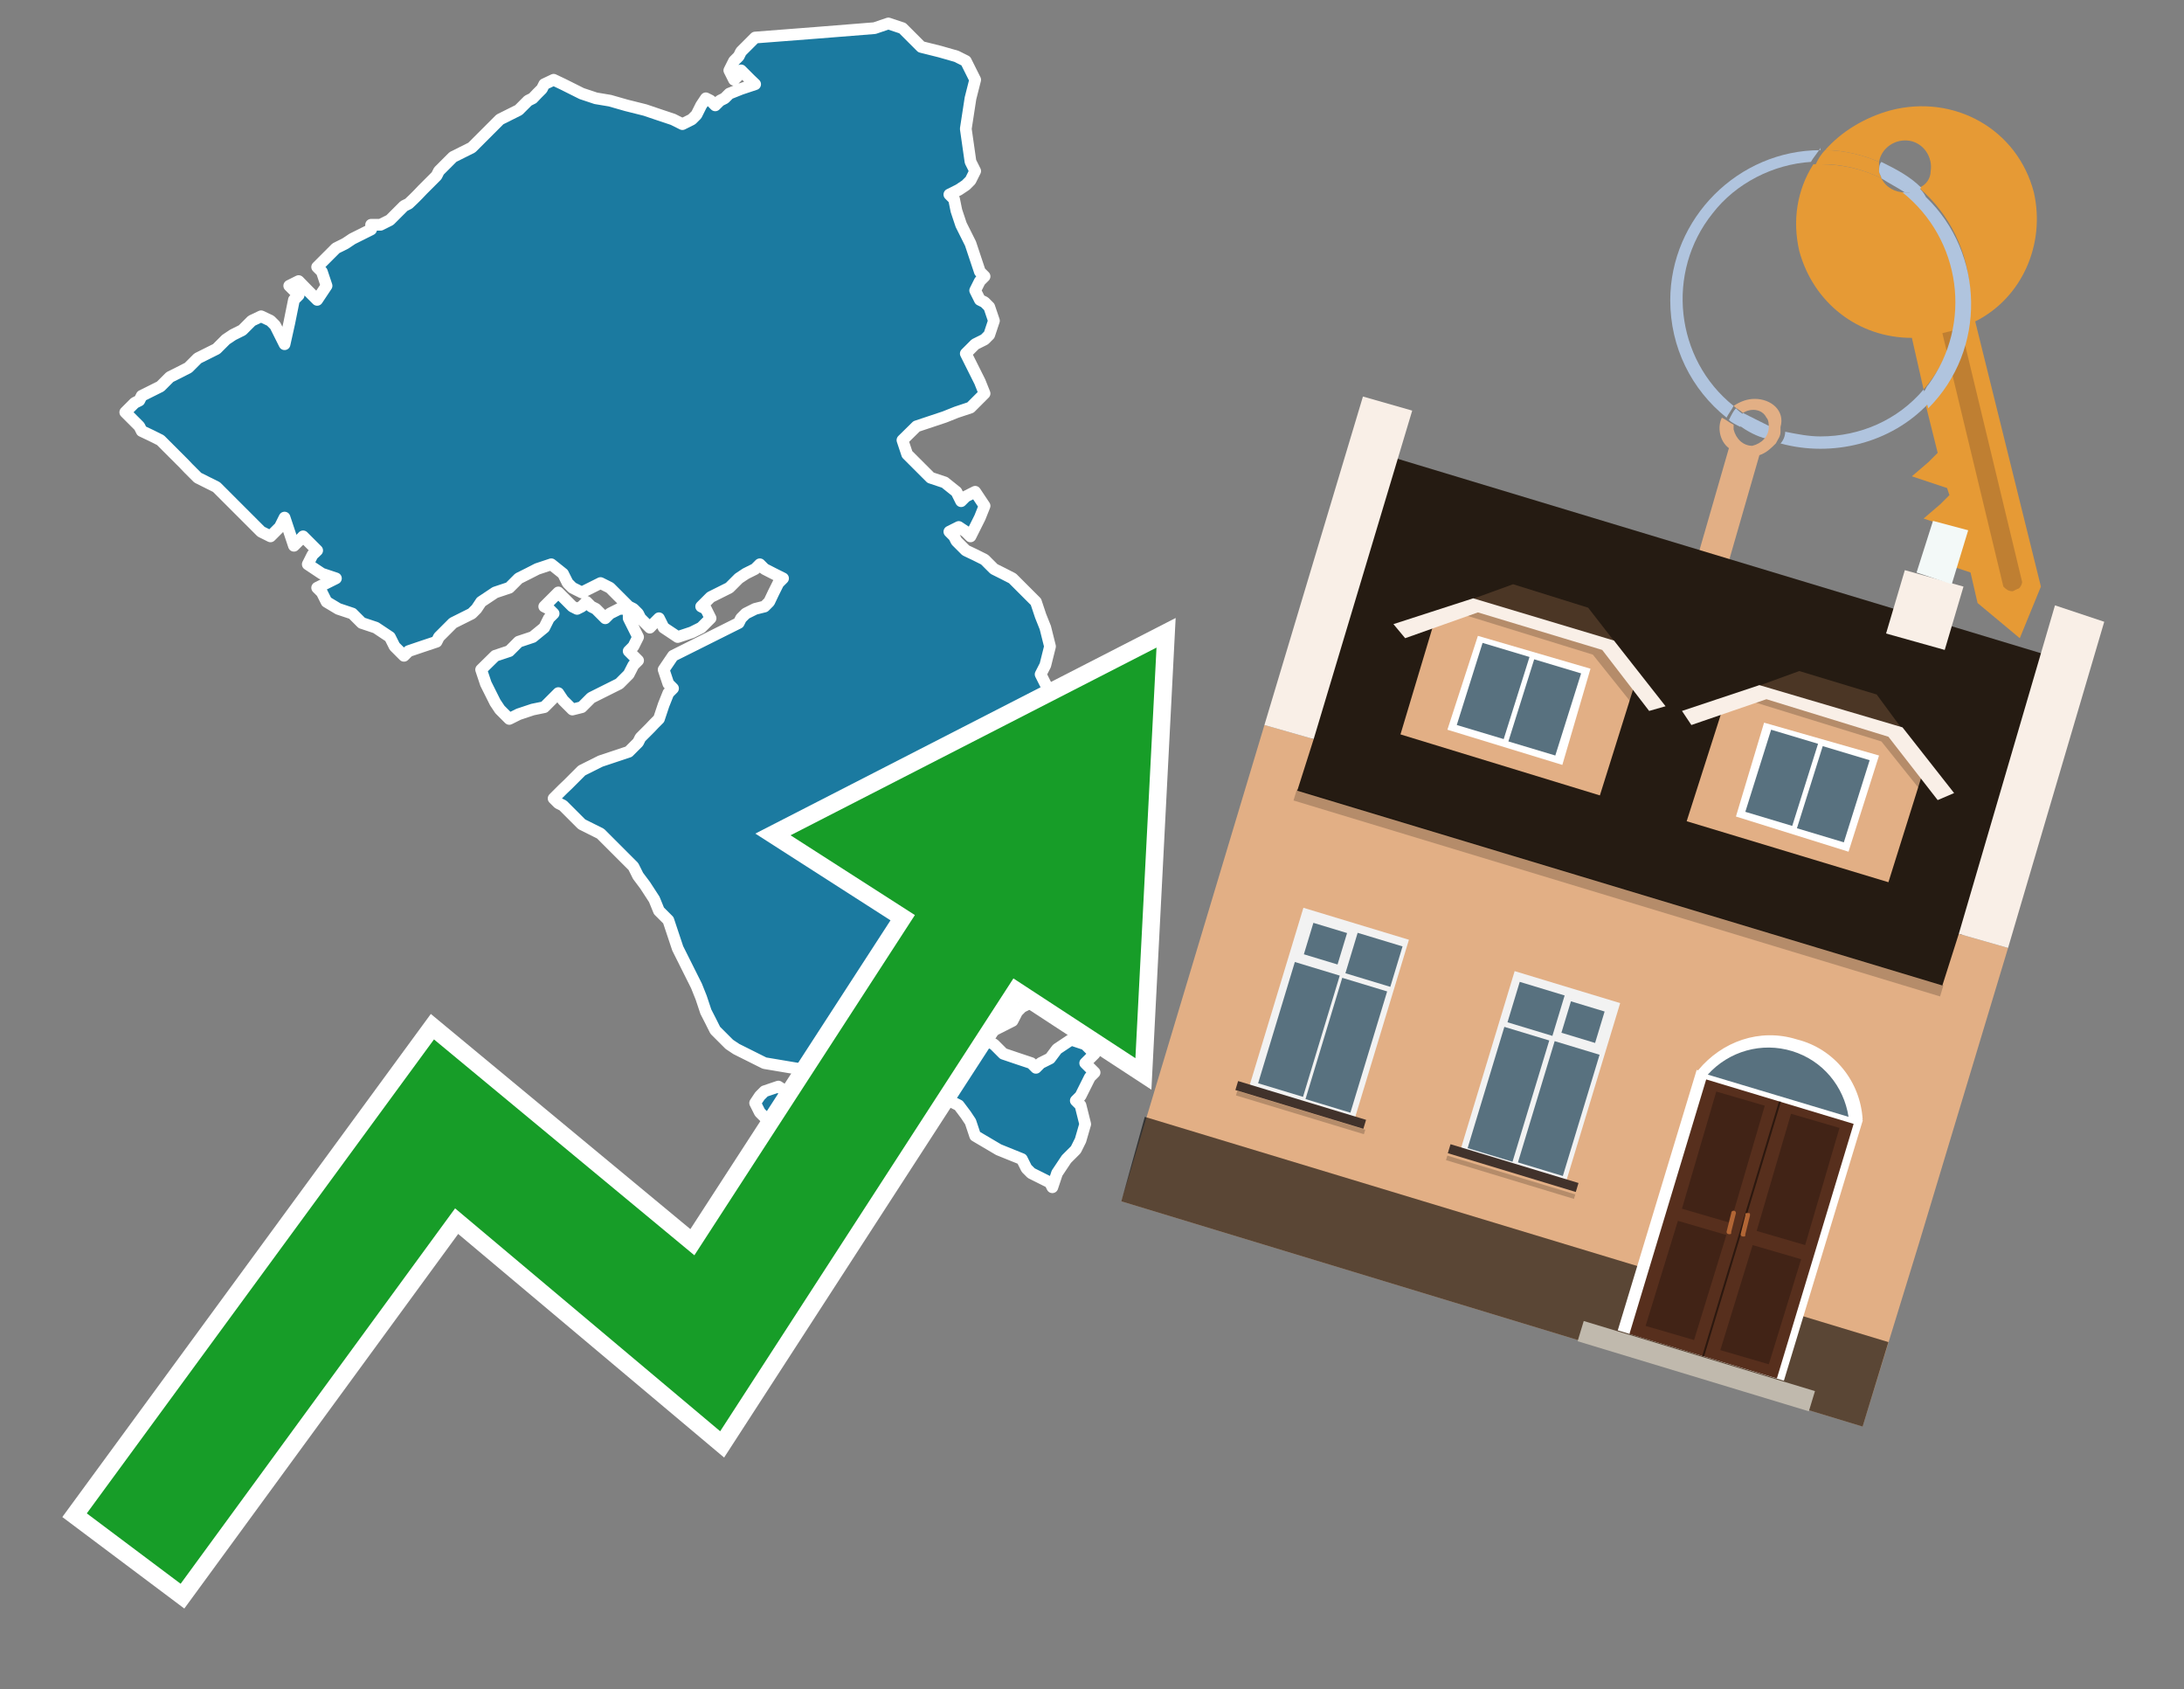 <?xml version="1.0" encoding="utf-8"?>
<!-- Generator: Adobe Illustrator 26.0.3, SVG Export Plug-In . SVG Version: 6.00 Build 0)  -->
<svg version="1.1" id="Text" xmlns="http://www.w3.org/2000/svg" xmlns:xlink="http://www.w3.org/1999/xlink" x="0px" y="0px"
	 width="93.1px" height="72px" viewBox="0 0 93.1 72" style="enable-background:new 0 0 93.1 72;" xml:space="preserve">
<rect x="0" y="0" width="93.1" height="72" fill="#808080" stroke="none"/>
<style type="text/css">
	.st0{fill:#1B7AA0;stroke:#FFFFFF;stroke-width:0.5;stroke-linejoin:round;}
	.st1{fill:none;stroke:#FFFFFF;stroke-width:1.5;stroke-miterlimit:10;}
	.st2{fill:#179D28;}
	.st3{fill:#E69A35;}
	.st4{fill:#B0C4DE;}
	.st5{fill:#E2AF85;}
	.st6{fill:#BF7F32;}
	.st7{fill-rule:evenodd;clip-rule:evenodd;fill:#251B12;}
	.st8{fill-rule:evenodd;clip-rule:evenodd;fill:#E2AF85;}
	.st9{opacity:0.2;fill-rule:evenodd;clip-rule:evenodd;}
	.st10{fill-rule:evenodd;clip-rule:evenodd;fill:#F9EFE7;}
	.st11{opacity:0.6;fill-rule:evenodd;clip-rule:evenodd;}
	.st12{fill-rule:evenodd;clip-rule:evenodd;fill:#F3F9F8;}
	.st13{fill:#4B3625;}
	.st14{fill:#F9EFE7;}
	.st15{fill-rule:evenodd;clip-rule:evenodd;fill:#FFFFFF;}
	.st16{fill-rule:evenodd;clip-rule:evenodd;fill:#58717F;}
	.st17{fill:#FFFFFF;}
	.st18{fill:#572F1D;}
	.st19{fill:#412316;}
	.st20{fill:#2C180F;}
	.st21{fill-rule:evenodd;clip-rule:evenodd;fill:#C0B9AD;}
	.st22{fill:#B26635;}
	.st23{fill:#58717F;}
	.st24{fill-rule:evenodd;clip-rule:evenodd;fill:#F2F2F2;}
	.st25{fill-rule:evenodd;clip-rule:evenodd;fill:#41322B;}
</style>
<path class="st0" d="M26.8,26.35L27.0,26.75L27.2,27.15L27.0,27.55L26.8,27.75L27.0,27.95L27.2,28.15L27.0,28.35L26.8,28.74L26.4,29.14L26.0,29.34L25.6,29.54L25.2,29.74L25.0,29.94L24.8,30.14L24.4,30.24L24.0,29.84L23.8,29.54L23.6,29.74L23.4,29.94L23.2,30.14L22.71,30.24L22.11,30.44L21.71,30.64L21.31,30.24L21.11,29.94L20.91,29.54L20.71,29.14L20.51,28.54L21.11,27.95L21.71,27.75L21.91,27.55L22.11,27.35L22.71,27.15L23.2,26.75L23.4,26.35L23.6,26.15L23.4,25.95L23.2,25.85L23.4,25.65L23.6,25.45L23.8,25.25L24.0,25.45L24.2,25.65L24.4,25.85L24.6,25.95L24.8,25.85L25.0,25.65L25.2,25.85L25.4,25.95L25.6,26.15L25.8,26.35L26.0,26.15L26.4,25.95L26.8,25.95ZM16.22,9.58L16.62,9.38L16.82,9.18L17.02,8.98L17.22,8.78L17.42,8.68L17.62,8.49L17.82,8.29L18.01,8.09L18.21,7.89L18.41,7.69L18.61,7.49L18.71,7.29L18.91,7.09L19.11,6.89L19.31,6.69L19.71,6.49L20.11,6.29L20.31,6.09L20.51,5.89L20.71,5.69L20.91,5.49L21.11,5.29L21.31,5.09L21.71,4.89L22.11,4.69L22.31,4.49L22.51,4.29L22.71,4.19L22.9,3.99L23.1,3.79L23.2,3.59L23.6,3.4L24.0,3.59L24.4,3.79L24.8,3.99L25.4,4.19L26.0,4.29L26.7,4.49L27.5,4.69L28.09,4.89L28.69,5.09L29.09,5.29L29.49,5.09L29.69,4.89L29.89,4.49L30.09,4.19L30.29,4.29L30.49,4.49L30.69,4.29L30.89,4.19L31.09,3.99L31.59,3.79L32.19,3.59L31.99,3.4L31.79,3.2L31.59,3.0L31.49,3.2L31.29,3.4L31.09,3.0L31.29,2.6L31.49,2.4L31.59,2.2L31.79,2.0L31.99,1.8L32.19,1.6L34.78,1.4L37.28,1.2L37.87,1.0L38.47,1.2L38.67,1.4L38.87,1.6L39.07,1.8L39.27,2.0L40.07,2.2L40.77,2.4L41.17,2.6L41.57,3.4L41.37,4.19L41.17,5.49L41.37,6.89L41.57,7.29L41.37,7.69L41.17,7.89L40.87,8.09L40.47,8.29L40.67,8.49L40.77,8.98L40.97,9.58L41.17,9.98L41.37,10.38L41.57,10.98L41.77,11.58L41.97,11.78L41.77,11.98L41.57,12.38L41.77,12.78L41.97,12.88L42.17,13.08L42.37,13.67L42.17,14.27L41.97,14.47L41.57,14.67L41.17,15.07L41.37,15.47L41.57,15.87L41.77,16.27L41.97,16.77L41.37,17.37L40.77,17.57L40.27,17.77L39.67,17.97L39.07,18.17L38.47,18.76L38.67,19.36L38.87,19.56L39.07,19.76L39.27,19.96L39.47,20.16L39.67,20.36L40.27,20.56L40.77,20.96L40.97,21.36L41.17,21.16L41.57,20.96L41.97,21.56L41.77,22.06L41.57,22.46L41.37,22.86L41.17,22.66L40.87,22.46L40.47,22.66L40.67,22.86L40.77,23.06L40.97,23.26L41.17,23.46L41.57,23.65L41.97,23.85L42.17,24.05L42.37,24.25L42.77,24.45L43.16,24.65L43.36,24.85L43.56,25.05L43.76,25.25L43.96,25.45L44.16,25.65L44.36,26.25L44.56,26.75L44.76,27.55L44.56,28.35L44.36,28.74L44.56,29.14L44.76,29.54L44.36,29.94L43.96,30.14L43.76,30.24L43.56,31.44L43.36,32.64L43.16,32.84L43.36,33.04L43.56,33.24L43.36,33.44L43.16,33.63L44.06,33.83L45.06,34.03L45.26,34.23L45.46,34.53L45.26,34.93L45.06,35.73L44.86,36.53L44.76,37.33L43.96,38.13L43.16,38.33L42.96,38.52L42.77,38.72L42.96,38.82L43.16,39.02L42.77,39.22L42.37,39.42L42.17,39.62L41.97,39.82L42.57,40.02L43.16,40.22L43.96,40.42L44.76,40.22L44.86,40.02L45.06,40.42L44.86,40.82L44.76,41.22L44.56,41.62L44.36,41.82L44.16,42.02L43.96,42.42L43.76,42.82L43.56,42.92L43.36,43.12L43.16,43.51L42.37,43.91L41.57,44.11L40.47,44.31L39.27,44.51L38.67,44.71L38.07,44.91L36.98,45.11L35.78,45.31L35.58,45.51L35.38,45.71L35.58,45.91L35.78,46.11L35.98,46.31L36.08,46.51L35.98,46.71L35.78,46.91L36.08,47.11L36.48,47.51L36.68,47.81L36.88,48.01L36.68,48.21L36.48,48.41L35.98,48.6L35.38,48.8L35.18,49.0L34.98,49.4L35.18,49.8L35.38,50.4L35.18,51.0L34.98,50.8L34.78,50.6L34.58,50.4L34.38,50.2L34.18,50.0L33.98,49.8L33.78,49.6L33.38,49.4L32.98,49.2L32.79,49.0L32.59,48.6L32.79,48.21L32.98,48.01L32.79,47.81L32.59,47.61L32.39,47.41L32.19,47.01L32.39,46.71L32.59,46.51L33.18,46.31L33.78,46.71L34.18,47.11L34.58,46.51L34.78,45.91L34.98,45.71L33.78,45.51L32.59,45.31L32.19,45.11L31.79,44.91L31.39,44.71L31.09,44.51L30.89,44.31L30.69,44.11L30.49,43.91L30.29,43.51L30.09,43.12L29.89,42.52L29.69,42.02L29.49,41.62L29.29,41.22L29.09,40.82L28.89,40.42L28.69,39.82L28.49,39.22L28.29,39.02L28.09,38.82L27.89,38.33L27.5,37.73L27.2,37.33L27.0,36.93L26.8,36.73L26.6,36.53L26.4,36.33L26.2,36.13L26.0,35.93L25.8,35.73L25.6,35.53L25.2,35.33L24.8,35.13L24.6,34.93L24.4,34.73L24.2,34.53L24.0,34.33L23.8,34.23L23.6,34.03L23.8,33.83L24.0,33.63L24.2,33.44L24.4,33.24L24.6,33.04L24.8,32.84L25.2,32.64L25.6,32.44L26.2,32.24L26.8,32.04L27.0,31.84L27.2,31.64L27.3,31.44L27.5,31.24L27.7,31.04L27.89,30.84L28.09,30.64L28.29,30.04L28.49,29.54L28.69,29.34L28.49,29.14L28.29,28.54L28.69,27.95L29.09,27.75L29.49,27.55L29.89,27.35L30.29,27.15L30.69,26.95L31.09,26.75L31.49,26.55L31.59,26.35L31.79,26.15L32.19,25.95L32.59,25.85L32.79,25.65L32.98,25.25L33.18,24.85L33.38,24.65L32.98,24.45L32.59,24.25L32.39,24.05L32.19,24.25L31.79,24.45L31.49,24.65L31.29,24.85L31.09,25.05L30.69,25.25L30.29,25.45L30.09,25.65L29.89,25.85L30.09,25.95L30.29,26.35L29.89,26.75L29.49,26.95L28.89,27.15L28.29,26.75L28.09,26.35L27.89,26.55L27.7,26.75L27.5,26.55L27.3,26.35L27.2,26.15L27.0,25.95L26.8,25.85L26.6,25.65L26.4,25.45L26.2,25.25L26.0,25.05L25.6,24.85L25.2,25.05L24.8,25.25L24.4,25.05L24.2,24.85L24.0,24.45L23.5,24.05L22.9,24.25L22.51,24.45L22.11,24.65L21.91,24.85L21.71,25.05L21.11,25.25L20.51,25.65L20.31,25.95L20.11,26.15L19.71,26.35L19.31,26.55L19.11,26.75L18.91,26.95L18.71,27.15L18.61,27.35L18.01,27.55L17.42,27.75L17.22,27.95L17.02,27.75L16.82,27.55L16.62,27.15L16.02,26.75L15.42,26.55L15.22,26.35L15.02,26.15L14.42,25.95L13.92,25.65L13.72,25.25L13.52,25.05L13.92,24.85L14.32,24.65L13.72,24.45L13.12,24.05L13.32,23.65L13.52,23.46L13.32,23.26L13.12,23.06L12.92,22.86L12.73,23.06L12.53,23.26L12.33,22.66L12.13,22.06L11.93,22.46L11.53,22.86L11.13,22.66L10.93,22.46L10.73,22.26L10.53,22.06L10.33,21.86L10.13,21.66L10.03,21.56L9.83,21.36L9.63,21.16L9.43,20.96L9.23,20.76L8.83,20.56L8.43,20.36L8.23,20.16L8.03,19.96L7.84,19.76L7.64,19.56L7.44,19.36L7.24,19.16L7.04,18.96L6.84,18.76L6.44,18.56L6.04,18.37L5.94,18.17L5.74,17.97L5.54,17.77L5.34,17.57L5.54,17.37L5.74,17.17L5.94,17.07L6.04,16.87L6.44,16.67L6.84,16.47L7.04,16.27L7.24,16.07L7.64,15.87L8.03,15.67L8.23,15.47L8.43,15.27L8.83,15.07L9.23,14.87L9.43,14.67L9.63,14.47L9.93,14.27L10.33,14.07L10.53,13.87L10.73,13.67L11.13,13.48L11.53,13.67L11.73,13.87L11.93,14.27L12.13,14.67L12.33,13.77L12.53,12.78L12.73,12.58L12.53,12.38L12.33,12.18L12.73,11.98L13.12,12.38L13.52,12.78L13.92,12.18L13.72,11.58L13.52,11.38L13.72,11.18L13.92,10.98L14.12,10.78L14.32,10.58L14.72,10.38L15.02,10.18L15.42,9.98L15.82,9.78L15.82,9.58ZM41.97,44.31L42.37,44.51L42.57,44.71L42.77,44.91L43.36,45.11L43.96,45.31L44.16,45.51L44.36,45.31L44.76,45.11L45.06,44.71L45.66,44.31L46.26,44.51L46.46,44.71L46.66,44.91L46.46,45.11L46.26,45.31L46.46,45.51L46.66,45.71L46.46,45.91L46.26,46.31L46.06,46.71L45.86,46.91L46.06,47.11L46.26,47.91L46.06,48.6L45.86,49.0L45.46,49.4L45.06,50.0L44.86,50.6L44.76,50.4L44.36,50.2L43.96,50.0L43.76,49.8L43.56,49.4L42.57,49.0L41.57,48.41L41.37,47.81L41.17,47.51L40.87,47.11L40.47,46.91L40.27,46.71L40.07,46.51L39.87,46.31L39.67,45.91L39.87,45.51L40.07,45.11L40.87,44.71L41.57,44.51L41.57,44.31ZM45.46,36.53L45.86,36.93L45.46,37.33L45.06,36.93L45.06,36.53Z"/>
<polygon class="st1" points="49.3,27.6 33.7,35.6 39,39 29.6,53.5 18.5,44.3 3.7,64.5 7.7,67.5 19.4,51.5 30.7,61 43.2,41.7 
	48.4,45.1 "/>
<polygon class="st2" points="49.3,27.6 33.7,35.6 39,39 29.6,53.5 18.5,44.3 3.7,64.5 7.7,67.5 19.4,51.5 30.7,61 43.2,41.7 
	48.4,45.1 "/>
<path class="st3" d="M80.2,7.6c0-0.1-0.1-0.2-0.1-0.3c0-0.1,0-0.3,0-0.4c-0.7-0.3-1.5-0.5-2.3-0.5c-0.2,0.2-0.3,0.4-0.4,0.6
	c0.1,0,0.2,0,0.3,0C78.5,7,79.4,7.2,80.2,7.6z"/>
<path class="st4" d="M77.6,6.4c-3.5,0-6.4,2.9-6.4,6.4c0,2,0.9,3.8,2.4,5c0.1-0.2,0.2-0.3,0.3-0.5c-2.5-2-2.9-5.7-0.9-8.2
	c1-1.3,2.6-2.1,4.2-2.2c0.1-0.2,0.3-0.4,0.4-0.6V6.4z"/>
<path class="st3" d="M84.2,13.7c2-1,3-3.3,2.5-5.5C86,5.5,83.3,4,80.6,4.7c-1.1,0.3-2.1,0.9-2.8,1.7c0.8,0,1.6,0.2,2.3,0.5
	c0.1-0.6,0.7-1,1.3-0.9c0.6,0.1,1,0.7,0.9,1.3c0,0.3-0.2,0.6-0.5,0.7c2.7,2.3,2.9,6.4,0.6,9c-0.1,0.1-0.2,0.2-0.3,0.3l0.5,2
	l-0.4,0.4l-0.7,0.6l0.9,0.3l0.6,0.2l0.1,0.3l-0.4,0.4L82,22.1l0.9,0.3l0.6,0.2l0.1,0.3l-0.4,0.4l-0.7,0.6l0.9,0.3l0.6,0.2l0.3,1.3
	l1.8,1.5L87,25L84.2,13.7z"/>
<path class="st3" d="M81.2,8.2c-0.4,0-0.8-0.2-1-0.6C79.4,7.2,78.5,7,77.6,7c-0.1,0-0.2,0-0.3,0c-0.7,1.1-0.9,2.4-0.6,3.7
	c0.6,2.2,2.5,3.7,4.8,3.7l0.5,2.2c2.1-2.4,1.9-6.1-0.6-8.2C81.3,8.3,81.2,8.3,81.2,8.2z"/>
<path class="st4" d="M74.1,18.1c0.4,0.3,0.8,0.5,1.2,0.6c0.1-0.1,0.2-0.3,0.2-0.5l0,0c-0.4-0.2-0.8-0.4-1.2-0.6
	C74.2,17.8,74.1,17.9,74.1,18.1z"/>
<path class="st4" d="M74.4,17.7c-0.2-0.1-0.3-0.2-0.4-0.3c-0.1,0.1-0.2,0.3-0.3,0.5c0.1,0.1,0.3,0.2,0.5,0.3
	C74.1,17.9,74.2,17.8,74.4,17.7z"/>
<path class="st5" d="M74.8,17c-0.3,0-0.6,0.1-0.9,0.3c0.1,0.1,0.3,0.2,0.4,0.3c0.3-0.2,0.8-0.2,1,0.2c0.1,0.1,0.1,0.3,0.1,0.4l0,0
	c0,0.4-0.3,0.7-0.7,0.8c-0.4,0-0.7-0.3-0.8-0.7c0,0,0,0,0-0.1v-0.1c-0.2-0.1-0.3-0.2-0.5-0.3c-0.2,0.4-0.1,1,0.3,1.3l-1.5,5.2
	l1.3,0.3l1.5-5.2c0.3-0.1,0.5-0.3,0.7-0.5c0.1-0.2,0.2-0.3,0.2-0.5c0-0.1,0-0.1,0-0.2C76.1,17.5,75.5,17,74.8,17z"/>
<path class="st6" d="M86,25.1l-0.2,0.1c-0.2,0-0.3-0.1-0.4-0.2l0,0l-2.6-10.8l0.8-0.2l2.6,10.8C86.2,24.9,86.1,25.1,86,25.1L86,25.1
	z"/>
<path class="st4" d="M80.1,7.3c0,0.1,0.1,0.2,0.1,0.3c0.3,0.2,0.7,0.4,1,0.6c0.1,0,0.2,0,0.3,0c0.1,0,0.3-0.1,0.4-0.2
	c-0.5-0.5-1.1-0.8-1.7-1.1C80.1,7,80.1,7.2,80.1,7.3z"/>
<path class="st4" d="M77.6,18.6c-0.5,0-1-0.1-1.5-0.2c0,0.2-0.1,0.4-0.2,0.5c2.2,0.6,4.7,0,6.3-1.7L82,16.6
	C80.9,17.9,79.3,18.6,77.6,18.6z"/>
<path class="st4" d="M81.8,8c-0.1,0.1-0.2,0.1-0.4,0.2c-0.1,0-0.2,0-0.3,0c2.5,2,3,5.6,1.1,8.2c-0.1,0.1-0.1,0.2-0.2,0.3l0.2,0.7
	c2.5-2.5,2.4-6.6-0.1-9C82,8.2,81.9,8.1,81.8,8L81.8,8z"/>
<g>
	<polygon class="st7" points="83,42.2 55.2,33.8 59.4,19.5 87.2,27.9 83,42.2 	"/>
	<polygon class="st8" points="81.8,53 85.6,40.4 83.5,39.8 82.8,42 55.3,33.7 56,31.5 53.9,30.9 47.8,51.2 79.4,60.8 	"/>
	
		<rect x="54.6" y="37.8" transform="matrix(0.957 0.29 -0.29 0.957 13.995 -18.371)" class="st9" width="28.8" height="0.5"/>
	<polygon class="st10" points="85.6,40.4 83.5,39.8 87.6,25.8 89.7,26.5 85.6,40.4 	"/>
	<polygon class="st10" points="56,31.5 53.9,30.9 58.1,16.9 60.2,17.5 56,31.5 	"/>
	<polygon class="st11" points="79.4,60.8 80.5,57.2 48.8,47.6 47.8,51.2 79.4,60.8 	"/>
	<polygon class="st10" points="83.7,25 81.2,24.3 80.4,27 82.9,27.7 83.7,25 	"/>
	<polygon class="st12" points="83.9,22.6 82.4,22.2 81.7,24.4 83.2,24.9 83.9,22.6 	"/>
	<g>
		<g>
			<g>
				<polygon class="st13" points="69.1,27.7 67.7,25.9 64.5,24.9 62.3,25.7 				"/>
			</g>
			<polygon class="st5" points="68.8,27.6 62.7,25.8 61.2,26.3 59.7,31.3 68.2,33.9 69.8,28.8 			"/>
			<path class="st9" d="M68.5,27.5c0,0-5.4-1.6-5.4-1.6l-0.7,0.3l5.5,1.7l1.6,2l0.2-0.8L68.5,27.5z"/>
			<g>
				<polygon class="st14" points="68.8,27.3 62.8,25.5 59.4,26.6 59.9,27.2 63,26.1 68.3,27.7 70.3,30.3 71,30.1 				"/>
			</g>
			<g>
				<polygon class="st15" points="63,27.1 67.8,28.5 66.6,32.6 61.7,31.1 63,27.1 				"/>
				<path class="st16" d="M67.4,28.7l-1.1,3.5l-2-0.6l1.1-3.5L67.4,28.7L67.4,28.7z M64.1,31.5l-2-0.6l1.1-3.5l2,0.6L64.1,31.5
					L64.1,31.5z"/>
			</g>
		</g>
		<g>
			<g>
				<polygon class="st13" points="81.4,31.5 80,29.6 76.7,28.6 74.5,29.4 				"/>
			</g>
			<polygon class="st5" points="81.1,31.3 75,29.5 73.5,30 71.9,35 80.5,37.6 82.1,32.5 			"/>
			<path class="st9" d="M80.8,31.2c0,0-5.4-1.6-5.4-1.6l-0.7,0.3l5.5,1.7l1.6,2l0.2-0.8L80.8,31.2z"/>
			<g>
				<polygon class="st14" points="81.1,31 75,29.2 71.7,30.3 72.1,30.9 75.3,29.8 80.5,31.4 82.6,34.1 83.3,33.8 				"/>
			</g>
			<g>
				<polygon class="st15" points="75.2,30.8 80.1,32.2 78.8,36.3 74,34.8 75.2,30.8 				"/>
				<path class="st16" d="M79.7,32.4l-1.1,3.5l-2-0.6l1.1-3.5L79.7,32.4L79.7,32.4z M76.4,35.2l-2-0.6l1.1-3.5l2,0.6L76.4,35.2
					L76.4,35.2z"/>
			</g>
		</g>
	</g>
	<g>
		<path class="st17" d="M79.4,47.7c-0.1-1.6-1.2-3-2.8-3.4c-1.6-0.5-3.2,0.1-4.2,1.3l-0.9,2.9c0.2,1.6,1.2,2.9,2.8,3.4
			c1.6,0.5,3.3-0.1,4.2-1.3L79.4,47.7z"/>
		
			<rect x="70.5" y="46.4" transform="matrix(0.957 0.29 -0.29 0.957 18.314 -19.251)" class="st15" width="7.4" height="11.6"/>
		<g transform="matrix( 0.861, 0, 0, 0.861, 2148,666.7) ">
			<g>
				<g id="Symbol_9_0_Layer2_0_MEMBER_8_MEMBER_12_MEMBER_0_FILL_00000071535609853218612030000007318311833898988210_">
					<path class="st18" d="M-2410.3-720.9l7.3,2.2l-3.8,12.6l-7.3-2.2L-2410.3-720.9z"/>
				</g>
			</g>
		</g>
		<g transform="matrix( 0.861, 0, 0, 0.861, 2148,666.7) ">
			<g>
				<g id="Symbol_9_0_Layer2_0_MEMBER_8_MEMBER_12_MEMBER_2_MEMBER_1_FILL_00000042007292041578639800000009126256085066988931_">
					<path class="st19" d="M-2413.3-708.7l1.6-5.2l2.4,0.7l-1.6,5.2L-2413.3-708.7z"/>
				</g>
			</g>
		</g>
		<g transform="matrix( 0.861, 0, 0, 0.861, 2148,666.7) ">
			<g>
				<g id="Symbol_9_0_Layer2_0_MEMBER_8_MEMBER_12_MEMBER_2_MEMBER_1_FILL_00000172415880496494118290000009302335963428424105_">
					<path class="st19" d="M-2411.5-714.5l1.7-5.8l2.4,0.7l-1.7,5.8L-2411.5-714.5z"/>
				</g>
			</g>
		</g>
		<g transform="matrix( 0.861, 0, 0, 0.861, 2148,666.7) ">
			<g>
				<g id="Symbol_9_0_Layer2_0_MEMBER_8_MEMBER_12_MEMBER_2_MEMBER_1_FILL_00000063630756830444980360000005713763271866059918_">
					<path class="st20" d="M-2410.5-707.2l3.8-12.6l0.1,0l-3.8,12.6L-2410.5-707.2z"/>
				</g>
			</g>
		</g>
		
			<rect x="71.9" y="53" transform="matrix(0.29 -0.957 0.957 0.29 -4.321 110.601)" class="st21" width="0.9" height="10.3"/>
		<path class="st22" d="M73.7,52.6L73.7,52.6c-0.1,0-0.1-0.1-0.1-0.1l0.2-0.8c0-0.1,0.1-0.1,0.1-0.1l0,0c0.1,0,0.1,0.1,0.1,0.1
			l-0.2,0.8C73.8,52.6,73.8,52.6,73.7,52.6z"/>
		<g transform="matrix( 0.861, 0, 0, 0.861, 2148,666.7) ">
			<g>
				<g id="Symbol_9_0_Layer2_0_MEMBER_8_MEMBER_12_MEMBER_2_MEMBER_1_FILL_00000044898017215124004440000000827653256012542618_">
					<path class="st19" d="M-2407.2-706.8l1.6-5.2l-2.4-0.7l-1.6,5.2L-2407.2-706.8z"/>
				</g>
			</g>
		</g>
		<g transform="matrix( 0.861, 0, 0, 0.861, 2148,666.7) ">
			<g>
				<g id="Symbol_9_0_Layer2_0_MEMBER_8_MEMBER_12_MEMBER_2_MEMBER_1_FILL_00000096018455019418207170000017411823373603089826_">
					<path class="st19" d="M-2405.4-712.7l1.7-5.8l-2.4-0.7l-1.7,5.8L-2405.4-712.7z"/>
				</g>
			</g>
		</g>
		<path class="st22" d="M74.3,52.7L74.3,52.7c0.1,0,0.1,0,0.1-0.1l0.2-0.8c0-0.1,0-0.1-0.1-0.1l0,0c-0.1,0-0.1,0-0.1,0.1l-0.2,0.8
			C74.2,52.7,74.3,52.7,74.3,52.7z"/>
		<g>
			<path class="st23" d="M78.8,47.6c-0.2-1.3-1.1-2.4-2.4-2.8c-1.3-0.4-2.7,0-3.6,1L78.8,47.6z"/>
		</g>
	</g>
	<g>
		
			<rect x="63.3" y="41.9" transform="matrix(-0.957 -0.29 0.29 -0.957 115.143 108.959)" class="st24" width="4.7" height="8.1"/>
		<g>
			
				<rect x="66.8" y="42.8" transform="matrix(0.29 -0.957 0.957 0.29 6.229 95.531)" class="st16" width="1.4" height="1.5"/>
			<rect x="63.7" y="46.3" transform="matrix(0.29 -0.957 0.957 0.29 1.925 97.075)" class="st16" width="5.4" height="2"/>
			<rect x="64.5" y="42" transform="matrix(0.29 -0.957 0.957 0.29 5.363 93.116)" class="st16" width="1.8" height="2"/>
			<rect x="61.6" y="45.6" transform="matrix(0.29 -0.957 0.957 0.29 1.059 94.66)" class="st16" width="5.4" height="2"/>
		</g>
		
			<rect x="61.6" y="49.7" transform="matrix(-0.957 -0.29 0.29 -0.957 111.711 116.229)" class="st25" width="5.7" height="0.4"/>
		
			<rect x="61.5" y="50" transform="matrix(-0.957 -0.29 0.29 -0.957 111.45 116.782)" class="st9" width="5.7" height="0.2"/>
	</g>
	<g>
		
			<rect x="54.3" y="39.2" transform="matrix(0.957 0.29 -0.29 0.957 14.965 -14.572)" class="st24" width="4.7" height="8.1"/>
		<g>
			
				<rect x="55.8" y="39.5" transform="matrix(0.29 -0.957 0.957 0.29 1.598 82.617)" class="st16" width="1.4" height="1.5"/>
			
				<rect x="52.7" y="42.9" transform="matrix(0.29 -0.957 0.957 0.29 -2.707 84.161)" class="st16" width="5.4" height="2"/>
			<rect x="57.6" y="39.9" transform="matrix(0.29 -0.957 0.957 0.29 2.464 85.031)" class="st16" width="1.8" height="2"/>
			
				<rect x="54.7" y="43.5" transform="matrix(0.29 -0.957 0.957 0.29 -1.841 86.575)" class="st16" width="5.4" height="2"/>
		</g>
		
			<rect x="52.6" y="46.9" transform="matrix(0.957 0.29 -0.29 0.957 16.041 -14.063)" class="st25" width="5.7" height="0.4"/>
		
			<rect x="52.6" y="47.3" transform="matrix(0.957 0.29 -0.29 0.957 16.123 -14.025)" class="st9" width="5.7" height="0.2"/>
	</g>
</g>
</svg>
